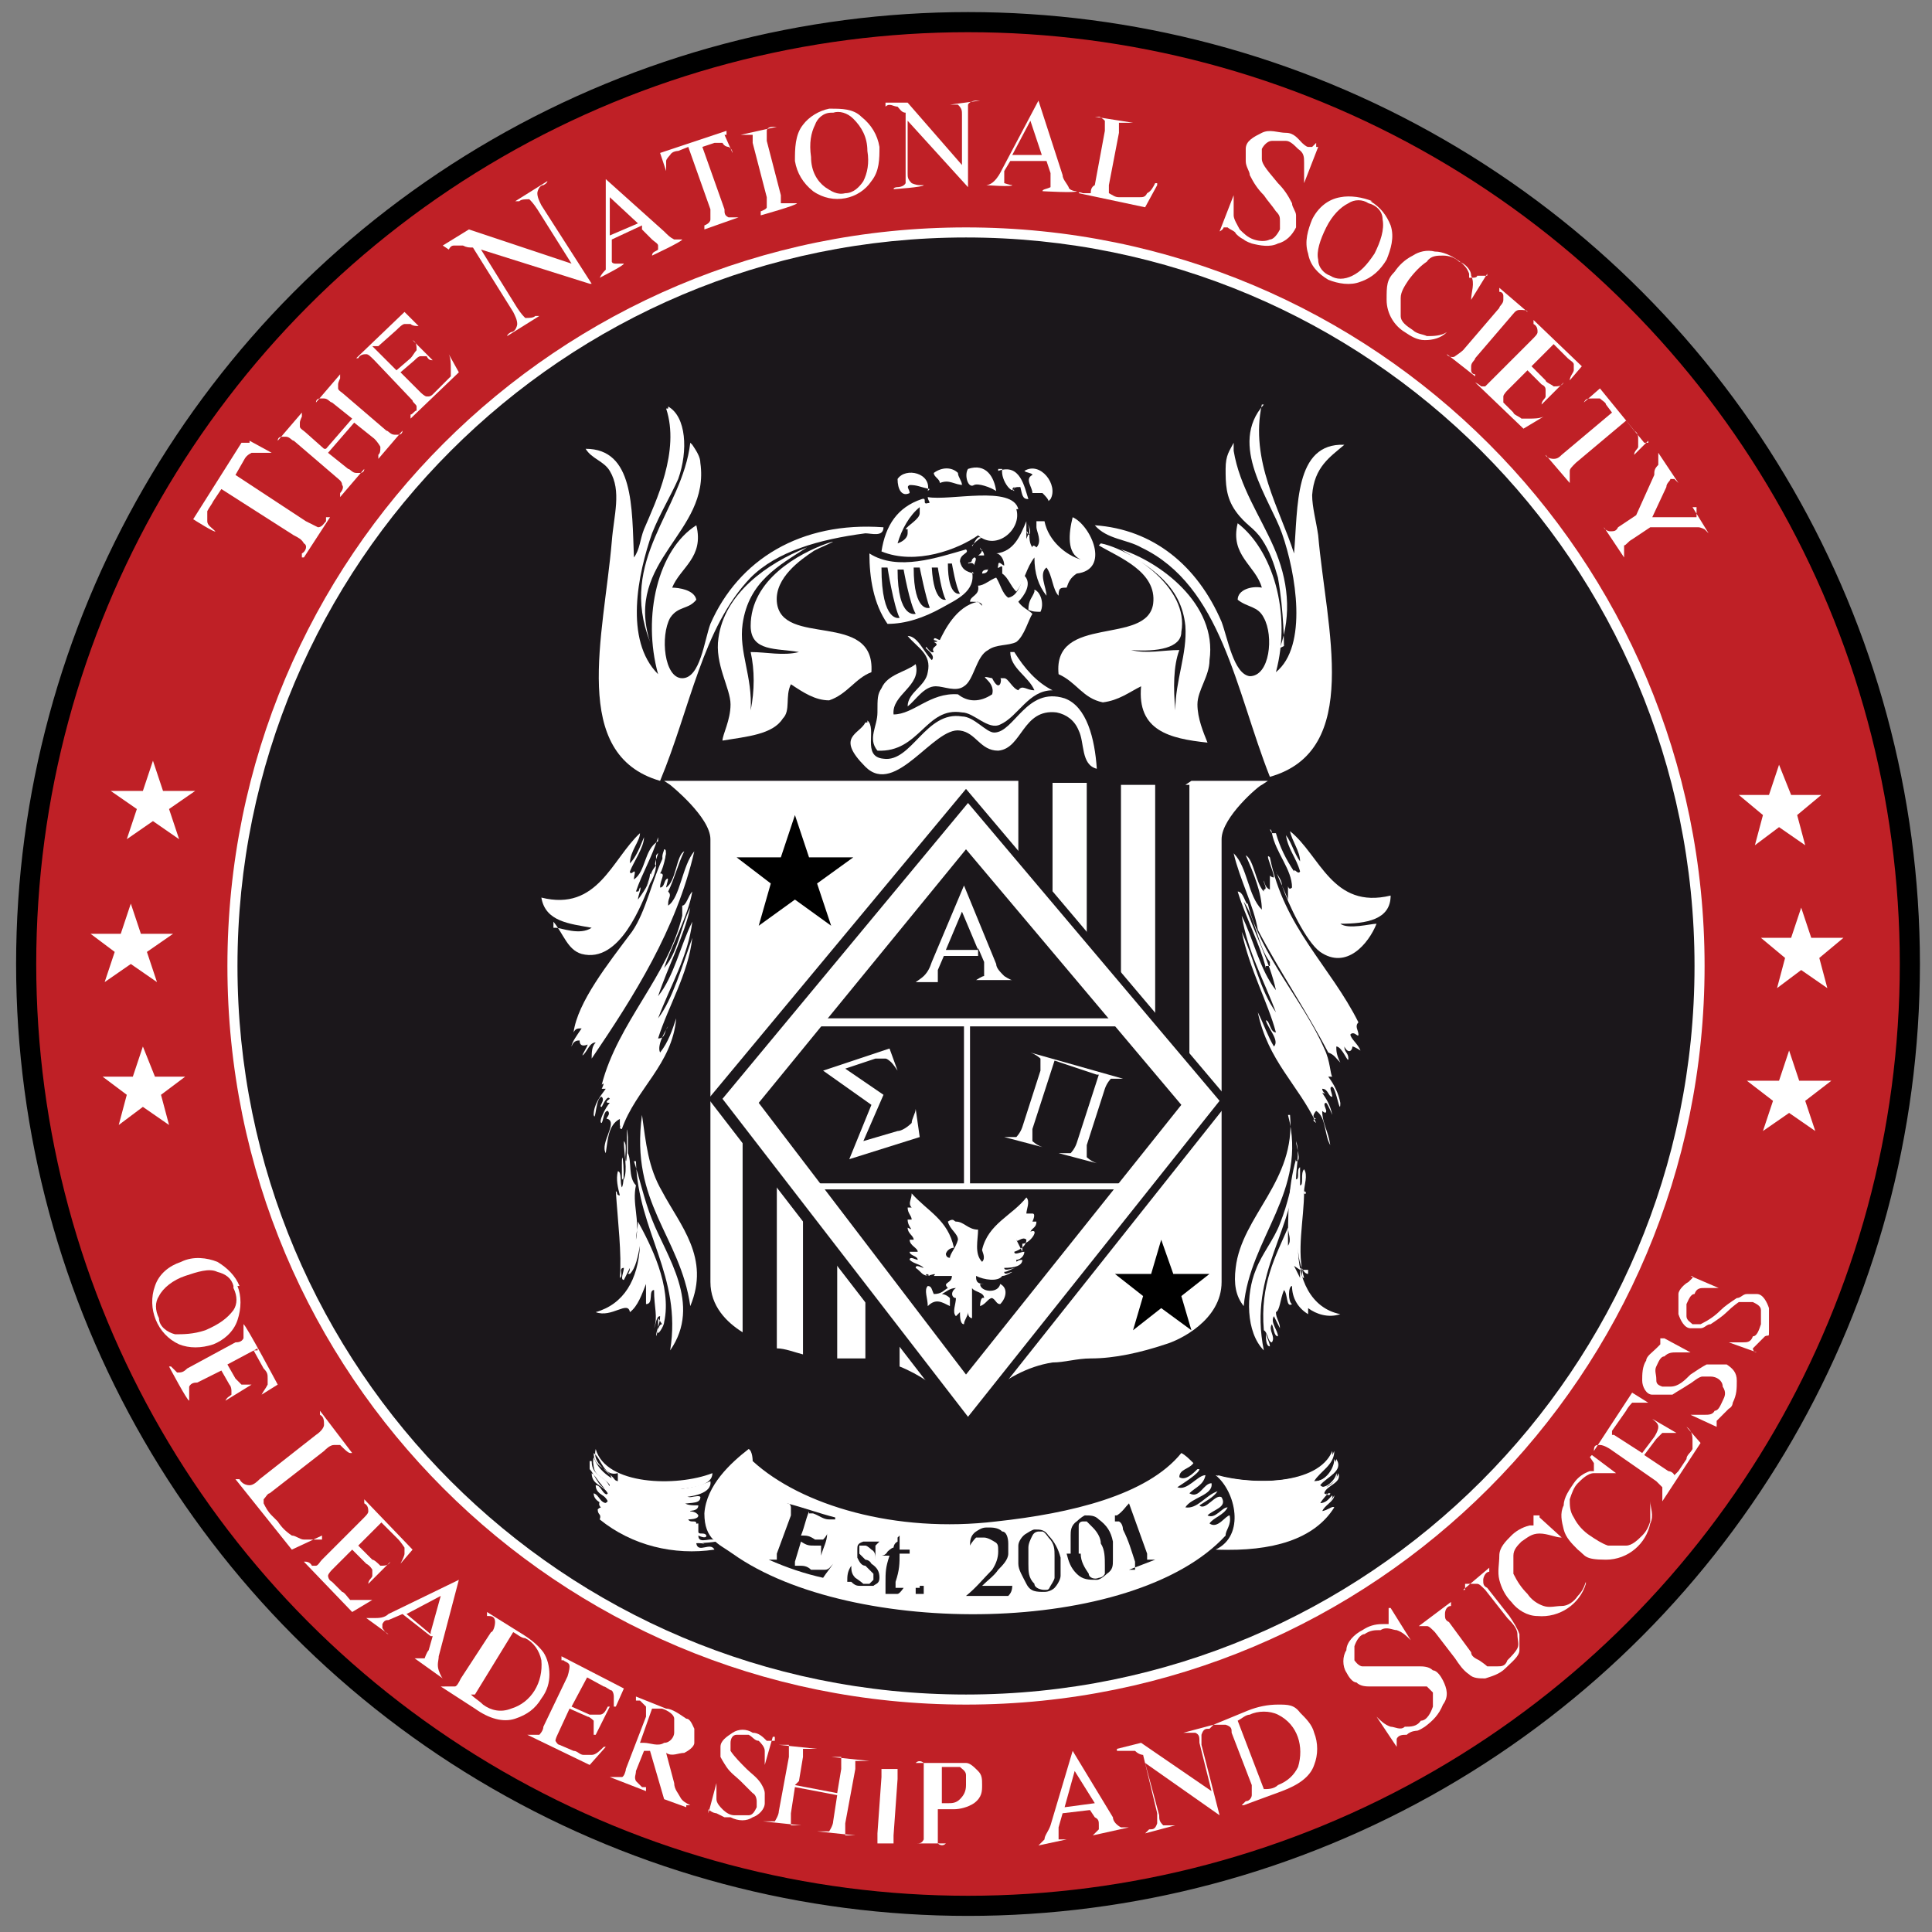 <?xml version="1.0" encoding="UTF-8"?>
<svg id="Layer_1" xmlns="http://www.w3.org/2000/svg" xmlns:xlink="http://www.w3.org/1999/xlink" baseProfile="tiny" version="1.2" viewBox="0 0 96 96">
  <rect x="0" y="0" width="96" height="96" fill="#808080" stroke="none"/>
  <!-- Generator: Adobe Illustrator 29.2.1, SVG Export Plug-In . SVG Version: 2.1.0 Build 116)  -->
  <circle cx="48.1" cy="47.9" r="46.8" fill="#bf2026" stroke="#000" stroke-miterlimit="10"/>
  <g>
    <path d="M48,84.5c-20.1,0-36.5-16.4-36.5-36.5S27.9,11.5,48,11.5s36.5,16.4,36.5,36.5-16.4,36.5-36.5,36.5Z" fill="#1b171b"/>
    <path d="M48,11.8c20,0,36.2,16.2,36.2,36.2s-16.2,36.2-36.2,36.2S11.8,68,11.8,48,28,11.8,48,11.8M48,11.3c-20.3,0-36.7,16.4-36.7,36.7s16.4,36.7,36.7,36.7,36.7-16.4,36.7-36.7S68.3,11.3,48,11.3h0Z" fill="#fff"/>
  </g>
  <path d="M12.4,21.9l1.1.6h-1c-.2.1-.3.2-.4.4l-.4.7,3.5,2.3c.2.1.4.2.6.3.2,0,.3-.2.4-.3v-.2h.2l-1.3,2h-.1v-.2c.2-.1.3-.4.1-.5-.1-.2-.3-.3-.5-.4l-3.6-2.3-.4.6c-.1.2-.2.3-.3.5v.5c0,.2.2.3.4.5h0c0,.1-1.1-.6-1.1-.6l2.4-3.8h.4,0Z" fill="#fff"/>
  <path d="M16.2,22.3l1.3-1.5-1-.8c-.1,0-.2-.2-.4-.2h-.2s-.2,0-.2.2h0c0,.1,0,0,0,0l1.2-1.4h0v.2s-.1.2-.1.3v.2c0,.1.2.2.3.3l2.1,1.8c.1,0,.2.2.4.2h.2s.2,0,.2-.2h0c0-.1,0,0,0,0l-1.2,1.4h0v-.2c.1-.1.1-.2.1-.4,0,0-.1-.2-.3-.4l-1-.8-1.3,1.5,1,.8c.1,0,.2.2.4.2h.2s.2,0,.2-.2h0c0-.1,0,0,0,0l-1.2,1.4h0v-.2c.1-.1.2-.3.1-.4,0-.2-.2-.3-.3-.4l-2.1-1.8c-.1,0-.2-.2-.4-.2h-.2s-.2,0-.2.2h0c0,.1,0,0,0,0l1.2-1.4h0v.2s-.1.2-.1.3v.2c0,.1.2.2.3.3l.9.8h0Z" fill="#fff"/>
  <path d="M18.5,17.2l1.2,1.2.7-.6c.1-.1.2-.3.3-.4,0-.2,0-.4-.2-.5h0l1,1h0c-.1,0-.2,0-.3-.2h-.3c-.1,0-.2.1-.3.2l-.7.6,1,1s.2.2.3.2h.1s.1,0,.2-.1l.5-.5.4-.4v-.4c0-.2,0-.5-.1-.7h0l.5.9-2.4,2.3h0v-.2c.1,0,.2-.2.3-.2v-.2c0-.1-.2-.2-.2-.3l-1.9-2c-.2-.2-.3-.3-.4-.3s-.3,0-.4.2h-.1c0,.1,0,0,0,0l2.4-2.3.7.7h0c-.1,0-.3,0-.4-.1h-.3c-.1,0-.3.2-.4.3l-.9.8s-.3,0-.3,0Z" fill="#fff"/>
  <path d="M22,12.2l1.3-.8,5.1,1.7-1.7-2.7c-.2-.3-.3-.4-.4-.5-.2,0-.4,0-.5.1h-.2c0,.1,0,0,0,0l1.6-1h0c0,.1-.2.2-.2.2-.2,0-.3.3-.3.4,0,.2.1.4.2.6l2.5,3.9h-.1l-5.4-1.7,1.8,2.9c.2.3.3.4.4.5.2,0,.4,0,.5-.1h.2c0-.1,0,0,0,0l-1.6,1h0c0-.1.2-.2.2-.2.2,0,.3-.3.3-.4,0-.2-.1-.4-.2-.6l-2-3.2c-.2,0-.3,0-.5-.1h-.4c-.1,0-.2,0-.3.2h0l-.3-.2Z" fill="#fff"/>
  <path d="M31.9,11.2l-1.5.7v1.1s0,.1.2.1h.4c0,.1-1.2.7-1.2.7h0c.1-.2.2-.3.3-.4v-4.5c-.1,0,0,0,0,0l2.9,2.6c.2.2.3.3.5.4h.4c0,.1-1.5.8-1.5.8h0c0-.2.2-.2.3-.3v-.2c0-.1-.2-.2-.3-.3l-.5-.5s0-.2,0-.2ZM31.7,11.1l-1.4-1.3v1.9s1.4-.6,1.4-.6Z" fill="#fff"/>
  <path d="M36,6.7l.4.9h0s0-.2-.2-.3c0,0-.2,0-.3-.2h-.4l-.6.2,1.1,3.1c0,.2,0,.3.2.4h.5l-1.7.6h0v-.2s.3-.1.3-.3v-.5l-1.1-3.1-.5.2s-.3,0-.4.2c0,0-.2.2-.2.3v.5h0l-.3-.9,3.3-1.1v.2h0Z" fill="#fff"/>
  <path d="M39.6,10.1h0c0,.1-1.8.6-1.8.6h0v-.2s.3-.1.3-.2v-.5l-.7-2.7v-.4h-.6l1.8-.4h-.2s-.3,0-.3.2v.5l.7,2.7v.4h.8Z" fill="#fff"/>
  <path d="M41.3,5.4c.5,0,1.1,0,1.5.4.5.4.8.9.9,1.5,0,.6,0,1.2-.4,1.7-.6.9-1.9,1.2-2.9.5h0c-.5-.4-.8-.9-.9-1.5,0-.6,0-1.3.4-1.8.3-.4.8-.7,1.3-.8h.1ZM41.3,5.6c-.4,0-.7.3-.8.6-.2.4-.3.9-.2,1.6,0,.7.3,1.2.7,1.5.3.2.6.4,1,.3.4,0,.7-.3.9-.6.2-.4.3-.9.2-1.5,0-.7-.3-1.2-.7-1.6-.3-.3-.7-.4-1-.3h-.1Z" fill="#fff"/>
  <path d="M43.9,5.1h1.2l2.7,3.1v-2.5c0-.2,0-.3-.2-.5h-.4l1.5-.2h-.2s-.3,0-.4.2v4.1h0l-3-3.3v2.6c0,.2,0,.3.2.5,0,0,.2.1.4.1h.2c0,.1-1.5.2-1.5.2h0c0-.1.2-.1.2-.1,0,0,.3,0,.4-.2v-3.5c-.2,0-.3-.2-.4-.3-.2,0-.4-.2-.6,0h0v-.2h-.1Z" fill="#fff"/>
  <path d="M51.9,8h-1.7l-.3.5v.6s.3.1.4.1h0c0,.1-1.3,0-1.3,0h0s.2,0,.4-.2.3-.4.4-.6l1.8-3.4h0l1.2,3.7c0,.2.2.4.3.6,0,.1.2.2.4.2h0c0,.1-1.7,0-1.7,0h0c0-.1.2-.1.4-.2v-.7l-.2-.6h-.2,0ZM51.8,7.8l-.6-1.8-.9,1.7h1.5Z" fill="#fff"/>
  <path d="M57.5,9.2h0l-.6,1.1-3.3-.7h0c0-.1.2,0,.2,0h.4c0-.1,0-.3.2-.4l.5-2.7v-.5s-.2-.2-.3-.2h-.2l1.9.3h-.7v.5l-.5,2.6v.4h0c.2.1.3.2.5.2h1c.2,0,.3,0,.4-.2.2-.1.3-.3.4-.5h.2-.1Z" fill="#fff"/>
  <path d="M65.5,7.3l-.7,1.8h0v-1c0-.3,0-.5-.3-.7-.2-.2-.4-.4-.6-.4h-.7c-.2,0-.4.2-.5.4v.5c0,.3.4.7.8,1.2.3.3.5.6.7,1,0,.2.2.4.2.6v.6c-.2.4-.5.7-.9.8-.4.2-.9.1-1.3,0,0,0-.3-.1-.4-.2-.2-.1-.3-.2-.4-.3,0-.1-.3-.2-.4-.3h-.2s0,.1-.2.2h0l.7-1.8h0v1c0,.2.2.5.3.7.2.2.4.4.7.5s.6.1.8,0c.2,0,.4-.3.5-.5v-.4c0-.2,0-.3-.2-.5-.2-.3-.4-.5-.6-.8-.3-.3-.5-.6-.7-1,0-.2-.2-.4-.2-.7v-.6c0-.4.4-.6.8-.8.4-.2.8,0,1.2,0s.6.3.8.5c0,0,.2.2.3.2h.2l.2-.2h0v.2h.1Z" fill="#fff"/>
  <path d="M68.1,10c.5.3.8.7,1,1.2.2.6,0,1.2-.2,1.7-.3.5-.7.9-1.3,1.1-.5.2-1.1.1-1.6-.1-.5-.3-.9-.7-1-1.3-.2-.6,0-1.2.2-1.7.3-.6.8-1,1.4-1.1.5-.1,1.1,0,1.6.2h0ZM68,10.1c-.3-.2-.7-.2-1,0-.4.2-.8.6-1.1,1.2s-.5,1.2-.4,1.6c0,.4.3.7.6.8.3.2.7.2,1.1,0s.7-.5,1.1-1.1c.3-.6.5-1.2.4-1.7,0-.4-.3-.7-.7-.8Z" fill="#fff"/>
  <path d="M73.9,13.6l-.8,1.3h0c0-.4.2-.8,0-1.2,0-.3-.3-.6-.6-.7-.2-.2-.5-.3-.8-.3s-.6,0-.8.3c-.3.2-.6.5-.9.9-.2.3-.4.6-.4.9v.9c0,.3.3.5.6.7.2.2.5.2.7.3.3,0,.7,0,1-.2h0c-.3.3-.7.4-1.1.4s-.7-.2-1-.4c-.5-.3-.9-.9-.9-1.6s0-1,.4-1.4c.2-.3.5-.6.9-.8.3-.2.7-.3,1.1-.2.4,0,.8.2,1.1.4.3.2.5.4.6.7v.2h.2s.2,0,.2-.1h.5Z" fill="#fff"/>
  <path d="M73.3,18.7h0l-1.4-1.1h0c0,.1.3.2.4.1,0,0,.3-.2.4-.3l1.8-2.1c0-.1.2-.2.2-.4v-.2s0-.2-.2-.2h0v-.2l1.4,1.2h0c0-.1-.2-.1-.4-.1s-.3.2-.4.3l-1.8,2.1c0,.1-.2.2-.2.4v.2s0,.2.2.2h0Z" fill="#fff"/>
  <path d="M77.3,17l-1.2,1.2.7.7c0,.1.3.2.4.3.2,0,.4,0,.5-.2h0l-1.1,1.1h0c0-.2.2-.3.2-.4v-.3c0-.1,0-.2-.2-.3l-.7-.7-1,1s-.2.2-.2.3h0v.3l.5.5c0,.1.3.2.4.3h.4c.2,0,.5,0,.7-.1h0l-1,.6-2.4-2.3h0s.2.1.3.2h.2s.2-.2.3-.3l2-2c.2-.2.3-.3.3-.4s0-.3-.2-.4h0v-.2l2.4,2.3-.6.7h0c0-.2.2-.4.2-.5v-.3c0-.1-.2-.2-.3-.3l-.8-.8s.2,0,.2,0Z" fill="#fff"/>
  <path d="M81.9,21.9l-.7.7h0c0-.2.2-.3.2-.4v-.4c0-.1,0-.3-.2-.4l-.4-.5-2.5,2.1c-.2.2-.3.3-.3.4v.4h0v.2l-1.2-1.4h0c0,.1.2.2.4.2s.3-.1.4-.2l2.5-2.1-.3-.4c0-.1-.2-.2-.3-.3h-.4c-.2,0-.3,0-.4.2h0l.8-.7,2.2,2.7h.2Z" fill="#fff"/>
  <path d="M84.1,25.2l.8,1.3h0l-.2-.2s-.2-.1-.3-.1h-2.4l-.9.6c-.2.1-.3.3-.4.3v.4h0v.2l-1-1.5h0c0,.1.2.2.3.2.2,0,.3,0,.4-.2l.9-.6.9-2c0-.2,0-.3.2-.5v-.6h0l1,1.5h0l-.2-.2h-.2c0,.1-.2.2-.2.4l-.7,1.5h2.2v-.5h-.2Z" fill="#fff"/>
  <path d="M11.8,63.9c.2.5.2,1.1,0,1.7s-.7,1-1.2,1.2c-.6.2-1.2.2-1.7,0-1.1-.5-1.6-1.8-1.2-2.9.2-.6.7-1,1.3-1.2.6-.3,1.3-.2,1.8,0,.5.3.9.7,1.1,1.2,0,0-.1,0-.1,0ZM11.6,63.9c-.1-.4-.4-.6-.8-.7-.4-.2-1,0-1.6.2s-1.1.6-1.3,1c-.2.3-.2.7,0,1.1,0,.4.4.7.8.8.4,0,.9,0,1.5-.2.7-.3,1.1-.6,1.4-1,.2-.3.2-.7,0-1.1h0Z" fill="#fff"/>
  <path d="M12.8,67l-1.5.8.4.7s.2.2.3.3h.5l-1.3.8h0c.1-.2.2-.2.3-.3v-.2s0-.2-.1-.3l-.4-.7-1.2.6c-.1,0-.3,0-.4.2v.5h0v.2c-.1,0-1-1.7-1-1.7h.1s.2.2.3.3c.2,0,.3,0,.5-.2l2.4-1.3c.1,0,.3,0,.4-.2v-.5h0v-.2c.1,0,1.7,3,1.7,3l-.8.5h0c.1-.2.2-.3.3-.5v-.3c0-.2,0-.3-.2-.5l-.5-.9h.2Z" fill="#fff"/>
  <path d="M16,76.3h0l-1.5.7-2.8-3.5h.2c.1.2.3.3.5.3s.4-.2.5-.3l2.8-2.2c.3-.2.4-.4.4-.5,0-.2,0-.4-.2-.5v-.2c-.1,0,0,0,0,0l1.6,2.1h-.1c-.1,0-.3-.2-.5-.4h-.3c-.2,0-.4.2-.5.3l-2.7,2.1c-.1,0-.2.2-.3.3v.2c.1.2.2.4.4.6l.3.3c.2.3.4.5.7.7.2,0,.4.2.6.2h.9v-.2Z" fill="#fff"/>
  <path d="M19,75.6l-1.2,1.2.7.7c.1,0,.3.2.4.3.2,0,.4,0,.5-.2h0l-1.1,1.1h0c0-.2.2-.3.2-.4v-.3s-.1-.2-.3-.3l-.7-.7-1,1s-.2.2-.2.3h0s0,.2.2.3l.5.5c.1,0,.3.3.4.4h1.1l-1,.6-2.4-2.5h.1s.2,0,.3.2h.2c.1,0,.2-.2.3-.3l2-2c.2-.2.3-.3.3-.4s0-.3-.2-.4h0v-.2l2.4,2.5-.6.7h0c.1-.2.2-.4.2-.5v-.3s-.2-.3-.3-.4l-.9-.9h.2-.1Z" fill="#fff"/>
  <path d="M21.4,81.3l-1.4-1.1-.7.3c-.1,0-.2,0-.3.2v.2s.2.3.3.3h0l-1.1-.8h.4c.2,0,.5,0,.7-.2l3.5-1.7h0l-1,3.8c0,.2-.1.4,0,.7,0,0,.1.3.2.4h0l-1.4-1h.5s.1-.3.2-.4l.2-.7s-.1,0-.1,0ZM21.4,81.1l.5-1.8-1.7.9,1.2,1h0Z" fill="#fff"/>
  <path d="M22.1,83.8h.5c.1,0,.2-.2.3-.4l1.5-2.3c.1,0,.2-.3.2-.5s-.1-.3-.3-.3h-.1v-.2l1.6,1c.5.3.9.6,1.2,1,.2.3.3.7.3,1.1s-.1.8-.4,1.2c-.3.5-.7.8-1.3,1-.6.2-1.3,0-2-.5l-1.7-1.1s.2,0,.2,0ZM23.4,84.2c.2.2.4.3.6.5.4.3.9.4,1.4.2,1-.3,1.6-1.3,1.5-2.4-.1-.5-.4-.9-.8-1.1-.2,0-.4-.2-.6-.3l-1.9,3.1s-.2,0-.2,0Z" fill="#fff"/>
  <path d="M29.2,83.3l-.8,1.5.9.4h.5c.2,0,.3-.2.4-.4h.1l-.7,1.4h-.1v-.7s-.2-.2-.3-.2l-.9-.4-.6,1.3s-.1.2-.1.3h0s.1.2.2.2l.7.3c.2,0,.3.2.5.2h.4c.2,0,.4-.2.6-.4h.1l-.8.9-3.1-1.5h.6s.2-.2.2-.4l1.2-2.5s.1-.3.1-.5-.2-.2-.3-.3h-.1v-.2l3.1,1.6-.4.9h-.1v-.5s0-.2-.1-.3c-.1,0-.3-.2-.4-.2l-1.1-.6h.3,0Z" fill="#fff"/>
  <path d="M34.1,89.8l-1.1-.4-.7-2.4h-.3l-.4,1c0,.2-.1.3,0,.5,0,0,.2.2.3.3h.2v.2l-1.8-.7h.6c.1,0,.2-.3.2-.4l1-2.6v-.5s-.2-.2-.3-.3h-.2v-.2l1.5.6c.3,0,.7.3,1,.5.2,0,.3.3.4.5v.7c0,.2-.3.4-.5.5-.3,0-.6.2-.9,0l.4,1.5c0,.3.2.5.3.7s.3.3.5.4h-.2ZM31.9,86.6h.1c.3,0,.7.2,1,0,.3,0,.5-.3.5-.5v-.7c0-.2-.3-.4-.6-.5h-.5l-.6,1.7h0Z" fill="#fff"/>
  <path d="M38.4,86.3l-.4,1.4h0v-.7c0-.2-.2-.4-.3-.5-.2,0-.3-.2-.5-.3h-.6c-.2,0-.3.2-.3.4v.4c.2.3.5.6.8.9.2.2.5.4.7.7,0,0,.2.3.2.5v.5c0,.3-.3.6-.6.7-.3.2-.7.2-1.1,0h-.3l-.4-.2s-.2,0-.4-.2h0v.2h0l.4-1.5h0v.8c0,.2.2.4.3.5.2.2.4.3.6.3h.7c.2,0,.3-.2.4-.4v-.3s0-.3-.2-.4c-.2-.2-.4-.4-.6-.6-.2-.2-.5-.4-.7-.7,0,0-.2-.3-.3-.5v-.5c0-.3.3-.5.6-.7s.7-.2,1,0c.3,0,.5.2.7.4h.4v-.2h-.1Z" fill="#fff"/>
  <path d="M39.5,88.7l2.1.4.2-1.2v-.6h-.5l1.9.2h-.7v.4l-.5,2.7v.6h.5l-1.9-.2h.6s.2-.3.2-.5l.2-1.3-2.1-.4-.2,1.3v.6h.5l-1.9-.2h.6s.2-.3.2-.5l.5-2.7v-.6h-.5l1.9.2h-.7v.4l-.2,1.2s-.2.2-.2.2Z" fill="#fff"/>
  <path d="M44.9,91.6h-1.9.6v-.5l.2-2.8v-.4h-.5,1.9-.6v.5l-.2,2.8v.4h.5Z" fill="#fff"/>
  <path d="M46.6,89.8v1.8s.2.2.4,0h.2-1.9.2c.2,0,.3,0,.4-.2v-3.8s-.2-.2-.4,0h-.2,2.7c.2,0,.4.2.6.4.2.2.2.4.2.7s0,.6-.4.9c-.3.2-.7.3-1,.3h-.8ZM46.6,89.6h.5c.2,0,.4,0,.6-.2.2-.2.3-.4.3-.7v-.5c0-.2-.2-.3-.3-.4h-.9v1.8s-.2,0-.2,0Z" fill="#fff"/>
  <path d="M54.5,89.9l-1.7.2-.2.7v.6h.4l-1.4.3h0s.2-.2.3-.3c0-.2.2-.4.3-.7l1.1-3.7h0l2,3.3c0,.2.2.4.4.5h.4l-1.8.4h0s.2-.2.3-.3v-.2c0-.2,0-.3-.2-.4l-.4-.6.3.2h.2ZM54.4,89.6l-1-1.6-.5,1.8s1.5-.2,1.5-.2Z" fill="#fff"/>
  <path d="M55.5,86.9l1.2-.3,3.5,2.4-.6-2.4c0-.3,0-.4-.2-.5h-.6l1.5-.4h0l-.2.2c-.2,0-.3,0-.4.3v.5l.9,3.5h0l-3.7-2.6.7,2.6c0,.2,0,.3.2.5h.6l-1.5.4h0l.2-.2c.2,0,.3,0,.4-.3v-.5l-.7-2.9s-.2,0-.4-.2h-.9Z" fill="#fff"/>
  <path d="M61.7,89.7h0l.2-.2c.2,0,.3-.2.3-.3v-.5l-1-2.6c0-.2,0-.3-.3-.4h-.6l1.7-.7c.5-.2,1-.3,1.5-.3s.8,0,1.1.4c.3.3.6.6.7,1,.2.5.2,1.1,0,1.6-.2.6-.8,1-1.6,1.3l-1.9.7h-.1ZM62.8,88.9c.2,0,.5,0,.7-.2.5-.2.8-.5,1-.9.3-1,0-2.1-1-2.6-.4-.2-1-.2-1.4,0-.2,0-.4.2-.6.3,0,0,1.3,3.4,1.3,3.4Z" fill="#fff"/>
  <path d="M69.1,79.9l1,1.6h0c-.2-.2-.4-.4-.7-.5-.2,0-.5-.2-.8,0-.3,0-.5,0-.8.2-.2,0-.4.3-.5.6v.7s.2.3.4.3h2.8c.2,0,.5,0,.7.2.2,0,.4.3.5.5.2.4.3.8,0,1.2-.2.5-.5.8-.9,1.1,0,0-.3.2-.4.2,0,0-.3,0-.5.2-.2,0-.4,0-.5.2h0v.4h0l-1-1.5h0c.2.2.4.4.7.5.2,0,.5.2.7,0,.3,0,.6,0,.8-.3.3,0,.5-.4.6-.7v-.7l-.3-.3h-2.8c-.2,0-.5,0-.7-.2-.2,0-.4-.3-.5-.5-.2-.3-.2-.8,0-1.1,0-.4.4-.8.8-1,.3-.2.6-.3,1-.3h.3v-.3h0v-.5h.1Z" fill="#fff"/>
  <path d="M72.7,79h0l1.3-1.1h0v.2c-.2,0-.3.3-.3.4,0,.2,0,.3.2.4l1.1,1.4c.2.3.4.6.5.9v.8c0,.3-.4.6-.7.9-.3.3-.7.4-1,.5-.3,0-.6,0-.8-.2-.3-.2-.5-.5-.7-.8l-1-1.3c-.2-.2-.3-.3-.4-.3h-.4l1.6-1.2h0v.2c-.2,0-.3.2-.3.4s0,.3.2.4l1.1,1.5c0,.2.2.3.4.4,0,0,.3.2.4.3h.5c.2,0,.4,0,.5-.3.2-.2.4-.4.5-.6s0-.4,0-.7-.3-.6-.5-.8l-1.1-1.4c-.2-.2-.3-.3-.4-.3h-.6v.3h0Z" fill="#fff"/>
  <path d="M76.5,75.4l1.1,1h0c-.3,0-.7-.2-1.1-.2s-.6.2-.9.4c-.2.2-.4.4-.4.7v.9c.2.4.4.7.7,1,.2.3.5.5.8.6s.6,0,.9,0,.6-.2.8-.5c.2-.2.3-.4.4-.7v-1h0v1.1c-.3,1-1.3,1.7-2.4,1.6-.5,0-1-.3-1.3-.7-.3-.3-.5-.7-.6-1.1s0-.8,0-1.2.3-.7.6-1c.2-.2.5-.4.9-.5h.2v-.5h.3Z" fill="#fff"/>
  <path d="M79.1,72.3l1.2.9h-1.1c-.3,0-.6.3-.8.5-.2.2-.3.5-.4.8,0,.3,0,.6.2.9.2.4.5.7.8.9.3.2.6.4.9.5h.9c.3,0,.6-.3.8-.5.2-.2.3-.4.4-.7v-1h0c0,.3.2.7,0,1.1-.2,1-1.1,1.8-2.2,1.8s-1-.2-1.4-.5c-.3-.3-.6-.6-.7-1s-.2-.8,0-1.2c0-.4.3-.8.5-1.1.2-.3.5-.5.8-.6h.2v-.4h0l-.2-.3h0Z" fill="#fff"/>
  <path d="M80.2,71.3l1.4.9.6-.8s.2-.3.2-.5-.2-.3-.3-.4h0l1.2.7h-.7l-.3.3-.6.8,1.2.8s.2,0,.3.2h0l.2-.2.4-.6c0-.2.2-.3.3-.5v-.4c0-.2,0-.5-.3-.7h0l.7.8-1.9,2.9h0v-.7l-.3-.3-2.3-1.6s-.3-.2-.5-.2-.3,0-.3.3h0l1.9-2.9.8.5h-.8s-.2.2-.3.4l-.7,1v.2h.1Z" fill="#fff"/>
  <path d="M82.7,66.5l1.3.7h-.7c-.2,0-.4,0-.6.2-.2,0-.3.3-.4.5s0,.4,0,.6,0,.3.3.4h.4c.4,0,.7-.3,1-.6.3-.2.6-.4.8-.5h1c.3.2.5.4.5.8s0,.7-.2,1.1c0,0,0,.2-.2.3l-.3.3-.3.3h0v.3h0l-1.3-.6h.7c.2,0,.4,0,.5-.2.2,0,.3-.3.4-.5s.2-.4,0-.7c0-.3-.3-.5-.6-.5h-.4c-.2,0-.5.3-.7.4-.3.2-.5.3-.8.5h-1c-.3,0-.5-.4-.5-.7s0-.7.2-1c0-.2.3-.4.5-.6l.2-.2h0v-.3h.2Z" fill="#fff"/>
  <path d="M84,63.4l1.4.6h-.7c-.2,0-.4,0-.5.3-.2,0-.3.3-.4.5v.6c0,.2.2.3.3.4h.4c.4-.2.7-.4,1-.7.2-.2.5-.4.8-.6.2,0,.3-.2.5-.2h.5c.3,0,.5.4.6.7v1.1c0,.4,0,.2-.2.3l-.3.3-.3.3h0s0,.2.2.2h0l-1.4-.5h.7c.2,0,.4,0,.5-.3.2,0,.3-.3.4-.6v-.7c0-.2-.2-.3-.4-.4h-.7s-.3.2-.6.5c-.2.2-.5.4-.8.6-.2,0-.3.2-.5.2h-.5c-.3,0-.5-.4-.6-.7v-1c0-.2.3-.5.5-.6l.2-.2h0v-.3h0v.2h0Z" fill="#fff"/>
  <polygon points="89.5 48.2 88.3 49.1 88.7 47.6 87.5 46.6 89 46.6 89.5 45.1 90 46.6 91.6 46.6 90.4 47.6 90.8 49.1 89.5 48.2" fill="#fff" fill-rule="evenodd"/>
  <polygon points="88.4 41.1 87.2 42 87.6 40.5 86.4 39.5 87.9 39.5 88.4 38 89 39.5 90.5 39.5 89.3 40.5 89.7 42 88.4 41.1" fill="#fff" fill-rule="evenodd"/>
  <polygon points="88.9 55.3 87.6 56.2 88.1 54.7 86.8 53.7 88.4 53.7 88.9 52.2 89.4 53.7 91 53.7 89.7 54.7 90.2 56.2 88.9 55.3" fill="#fff" fill-rule="evenodd"/>
  <polygon points="6.5 47.9 7.8 48.8 7.3 47.3 8.6 46.4 7 46.4 6.5 44.9 6 46.4 4.5 46.4 5.7 47.3 5.2 48.8 6.5 47.9" fill="#fff" fill-rule="evenodd"/>
  <polygon points="7.6 40.8 8.9 41.7 8.4 40.2 9.7 39.3 8.1 39.3 7.6 37.8 7.1 39.3 5.5 39.3 6.8 40.2 6.3 41.7 7.6 40.8" fill="#fff" fill-rule="evenodd"/>
  <polygon points="7.1 55 8.4 55.9 8 54.4 9.2 53.5 7.7 53.5 7.1 52 6.6 53.5 5.1 53.5 6.3 54.4 5.9 55.9 7.1 55" fill="#fff" fill-rule="evenodd"/>
  <path d="M34.4,22.1c.2.3.4.6.4.9.5,3.5-3.8,4.8-2.5,8.9-1.6-4.1,1.6-6.5,2-9.9h0Z" fill="#fff" fill-rule="evenodd"/>
  <path d="M63.8,32.1s0-1.7-.3-3.4c-.2-.7-.4-1.3-.8-1.9-.4-.6-.8-.7-1.3-1.4s-.5-1.4-.5-2.1.2-.9.4-1.3v.4c.3,1.8,1.3,3.2,2,4.8.7,1.6.9,3.3.3,5" fill="#fff" fill-rule="evenodd"/>
  <path d="M49.5,24.4c-.3-.2-.9-.4-1.1-.3-.3.2-.5-.5-.3-.8.9-.3,1.3.4,1.4,1.1Z" fill="#fff" fill-rule="evenodd"/>
  <path d="M47.9,24.1c-.5,0-.7-.3-1.2-.1,0-.2-.3-.3-.3-.5.4-.3.9-.3,1.2,0,0,.2.2.4.2.6h0Z" fill="#fff" fill-rule="evenodd"/>
  <path d="M52.1,24.9c0-.1-.2-.3-.3-.4h-.5c0-.3-.4-.7,0-.9,0-.1-.3-.1-.4-.2.8-.5,1.7.7,1.3,1.4h0Z" fill="#fff" fill-rule="evenodd"/>
  <path d="M46.2,24.3c-.5-.1-.6-.2-1-.2-.2.1,0,.2,0,.4-.4.2-.6-.2-.6-.7.4-.6,1.7-.3,1.5.6h0Z" fill="#fff" fill-rule="evenodd"/>
  <path d="M50.6,25.3c-.3-1.2-3.4-.4-4.5-.6,0,.2.2.3,0,.3-.3.1,0-.3-.3-.2-1.2.4-1.8,1.3-2,2.6h0c1.7.7,3.8-.1,4.8-.8.9.8,2.2-.3,1.9-1.3h0ZM45.1,26.2v.3c0,.2-.2.4-.5.5h0c.2-.7.6-1.4,1.1-1.8v.3c0,.3-.6.6-.7.8h.1Z" fill="#fff" fill-rule="evenodd"/>
  <path d="M48.7,27.2c0,.1.2.2.2.4h-.3s.2-.1.2-.3h-.1Z" fill="#fff" fill-rule="evenodd"/>
  <path d="M48.4,27.7c.2,0,0,.3,0,.4,0,0,0-.2-.3-.1,0-.1.2,0,.2-.2h0Z" fill="#fff" fill-rule="evenodd"/>
  <path d="M31.1,28.2c.1.6-.2,1.4,0,2.1-.3-.5-.1-1.6,0-2.1Z" fill-rule="evenodd"/>
  <path d="M49.1,28.2c0,.1,0,.3-.3.3h0c0-.2.2-.2.4-.2h-.1Z" fill="#fff" fill-rule="evenodd"/>
  <path d="M64.7,28.3c.2.4.3,1.4,0,1.9-.2-.5,0-1.4,0-1.9Z" fill-rule="evenodd"/>
  <path d="M51.4,29.3c.3.1.5.7.3,1.1-.2,0-.4,0-.6-.1,0-.5.2-.6.3-.9h0Z" fill="#fff" fill-rule="evenodd"/>
  <path d="M30.6,29.8c.1.5,0,1.3,0,1.9-.3-.5,0-1.4,0-1.9Z" fill-rule="evenodd"/>
  <path d="M31.4,32.6c.1.8.7,1.4,1.5,1.6-.9.4-1.6-.5-1.5-1.6Z" fill-rule="evenodd"/>
  <path d="M64.4,32.6c.3,1-.5,1.9-1.4,1.7.6-.4,1.4-.6,1.4-1.7Z" fill-rule="evenodd"/>
  <path d="M31.1,33.1c.3,1.4.7,2.6,2.3,2.7-1.4.8-2.4-1.1-2.3-2.7Z" fill-rule="evenodd"/>
  <path d="M64.8,33.1c.2,1.5-.8,3.4-2.2,2.8,1.4-.3,2.1-1.3,2.2-2.8Z" fill-rule="evenodd"/>
  <path d="M30.4,34.3c.5,1.4.9,2.9,2.6,3-1.5.8-2.5-1.5-2.6-3Z" fill-rule="evenodd"/>
  <path d="M65.5,34.3c0,1.5-.9,3.7-2.5,3.1,1.6-.3,2.2-1.5,2.5-3.1Z" fill-rule="evenodd"/>
  <path d="M43.1,35.8h0c.5.4-.3,1.8.8,1.9,1.4.2,2.1-2.4,3.9-2.1.6,0,1.2.8,1.6.8,1,0,1.6-2.3,3.5-1.7,1.1.4,1.5,2,1.6,3.5-.8-.2-.6-1.3-.9-1.9-.2-.5-.6-.8-1.1-.9-1.7-.2-1.7,1.8-2.9,1.9-.9,0-1.1-.9-1.9-1-1.3-.2-3.2,3.3-4.7,1.8s-.3-1.6,0-2.2h.1Z" fill="#fff" fill-rule="evenodd"/>
  <path d="M31.9,55.4c.2,1.4.3,2.6,1,3.8.9,1.7,2.4,3.3,1.4,5.7-.5-3.5-3-5.1-2.4-9.5Z" fill="#fff" fill-rule="evenodd"/>
  <path d="M64,55.4c1,3.8-1.9,6.1-2.2,9.5-.4-.5-.5-1.1-.4-1.9.3-2.6,3-4.3,2.7-7.6h0Z" fill="#fff" fill-rule="evenodd"/>
  <path d="M31.5,57.7c.3.9.5,1.9.9,2.9.7,1.8,2.5,4.2.9,6.5.6-3.7-1.6-5.9-1.7-9.4,0,0-.1,0-.1,0Z" fill="#fff" fill-rule="evenodd"/>
  <path d="M64.4,57.7c0,3.4-2.4,5.5-1.6,9.4-.9-.9-.9-2.8-.4-4,.3-.8.9-1.5,1.2-2.3.4-1,.6-2,.8-3h0Z" fill="#fff" fill-rule="evenodd"/>
  <path d="M57.4,61.1c.3.4.3,1.2.6,1.7h1.7c-.4.4-1.1.6-1.4,1.1,0,.7.4,1,.5,1.7-.5-.2-.9-.7-1.4-.9-.7,0-1,.7-1.5.9,0-.5.3-1.1.4-1.6-.3-.5-.9-.7-1.4-1.1.5-.2,1.2,0,1.7,0,.3-.4.4-1.2.7-1.7h.1Z" fill-rule="evenodd"/>
  <path d="M62.9,66.2c0,.2.2.5.2.7-.2,0-.2-.4-.2-.7Z" fill="#fff" fill-rule="evenodd"/>
  <path d="M33.2,20.2c.9.5,1,2.2.5,3.6-.4.9-.9,1.7-1.3,2.7-.7,2-1.4,5.3.3,7-.8-2.9,0-6.2,1.9-7.4.4,1.6-.8,2.1-1.2,3.1.3,0,1.1.1,1.2.6-.4.5-.9.3-1.3.9-.5.9-.3,3,.6,3s1.1-1.9,1.4-2.7c1.4-3.2,4.5-5.1,8.6-4.8,0,.5-.6.3-.9.3-2.3.3-4.4.9-5.7,2.2-2.4,2.5-3,6.5-4.5,10.1-4.5-1.3-2.8-7.2-2.4-11.9.1-1.3.5-2.5-.1-3.5-.3-.5-.9-.6-1.2-1.1,2.4,0,2.3,2.9,2.4,5.4.3-.4.3-.9.5-1.4.6-1.4,1.8-3.9,1.1-6h.1Z" fill="#fff" fill-rule="evenodd"/>
  <path d="M62.7,20.1c-.6,2.8.9,5.2,1.6,7.4.2-2.3,0-5.5,2.5-5.4-.7.6-1.5,1.1-1.6,2.5,0,.6.2,1.3.3,2,.4,4.6,2.2,10.7-2.4,12-1.7-4.3-2.4-9.5-6.4-11.4-.7-.4-1.7-.4-2.3-1.1,2.9.2,5.1,2,6.3,4.8.3.8.6,2.6,1.4,2.7,1,0,1.2-2,.7-2.9-.3-.6-.8-.5-1.3-.9,0-.5.7-.7,1.2-.6-.3-1.1-1.6-1.6-1.2-3.2,1.7,1.3,2.7,4.4,1.9,7.4,1.6-1.3,1-4.9.3-6.9-.6-1.7-2.7-4.4-.9-6.4h-.1Z" fill="#fff" fill-rule="evenodd"/>
  <path d="M49.6,23.4c1.1-.4,1.3.8,1.5,1.4-.3,0-.3-.2-.4-.6-.2,0-.4,0-.3.2,0,0-.2-.1,0-.2,0,.5-.7-.3-.6-.9h-.2Z" fill="#fff" fill-rule="evenodd"/>
  <path d="M51.9,25.9c.2,1,1.1,1.7,1.8,1.9-.7-.3-.6-1.3-.4-2.1.9.4,1.9,2.6.2,2.8-.3.2-.4.4-.5.7-.3,0-.4,0-.4.4-.3-.3-.3-1-.6-1.4-.4.3,0,1,0,1.4-.4-.5-.6-1.1-.6-1.9-.4.5-.5,1.2-.9,1.7-.3-.3-.4-.7-.7-.9v-.3c0-.2-.3.2-.2-.1,0-.3.2,0,.3,0,0-.3-.2-.6-.4-.6.9-.1,1.2-.9,1.5-1.6v.9c0-.1.2-.3,0-.4.2.5.3-.2,0-.4.3.2,0,.8.3,1.2,0,0,0-.2.2,0,.3-.3,0-.8,0-1v-.3s.4,0,.4,0Z" fill="#fff" fill-rule="evenodd"/>
  <path d="M48.8,26.7h0c-.2.1-.4.3-.5.4,0,.2.2-.5.4-.4h0Z" fill="#fff" fill-rule="evenodd"/>
  <path d="M43.3,33.4c-.8.3-1.2,1.1-2.1,1.4-.7,0-1.3-.4-1.9-.8-.3.6,0,1.3-.4,1.7-.5.8-1.8.9-3,1.1,0-.3.4-1,.4-1.8s-.8-2-.6-3.3c.3-2.2,2.4-3.7,4.4-4.5-1.4.9-2.9,1.7-3.2,3.8-.2,1.4.5,2.6.4,4.3.2-1,.2-2,0-2.9.8,0,1.6.2,2.4,0-1.1-.2-2.4,0-2.4-1.3,0-2.3,2.4-3.6,3.8-4.1.9-.3-.6.3-.7.4-.6.4-1.9,1.3-1.8,2.5.2,2.3,4.9.4,4.7,3.5h0Z" fill="#fff" fill-rule="evenodd"/>
  <path d="M54.7,27c1.5.3,4.4,2.2,4,4.4,0,.8-1.2,1-2.5.9.8.2,1.6,0,2.4,0-.3.8-.3,1.9-.2,3,0-1.5.6-2.8.5-4.2-.2-2-1.7-2.9-3.2-3.8,1.9.6,4.8,2.7,4.4,5.5,0,.8-.6,1.5-.6,2.2s.3,1.4.5,1.9c-1.9-.2-3.5-.6-3.3-2.8-.6.3-1.1.7-1.9.8-1-.2-1.3-1-2.2-1.4-.3-3,4.4-1.4,4.7-3.5.2-1.6-1.7-2.3-2.7-2.9h0Z" fill="#fff" fill-rule="evenodd"/>
  <path d="M48.8,30.1c0-.2-.3-.2-.6-.2,0-.3.5-.3.4-.8.3,0,.6-.3.9-.4.2.3.3.8.6,1,.5-.1.6-.7.8-1.1.4.4,0,1-.3,1.3.2.3.5.4.7.6-.2.3-.4,1.1-.8,1.4-.4.2-1,.1-1.4.4-.6.3-.7,1.5-1.2,1.8-.4.3-1,0-1.4,0-.6,0-1,.7-1.4,1,0-.7.9-1,1-1.7.2-.9-.5-1.2-1-1.8.5,0,.8.8,1.2,1.2.2-.2-.2-.5-.3-.6,0-.2.2.3.4.2-.2-.3.4-.3,0-.5,0,0,.4,0,0-.1,0-.2.2,0,.3,0,.2-.4.8-1.7,1.9-1.9h0s.2.2.2.2Z" fill="#fff" fill-rule="evenodd"/>
  <path d="M49.9,33.7c.2,0,.4.5.7.6.2-.3.4,0,.8,0-.3-.7-1.2-1.1-1.2-1.9h.2c.5.8,1.1,1.5,1.9,1.9-1.2,0-1.7,1.3-2.6,1.7-.6.3-1.3-.6-1.9-.6-1.8-.3-2.1,2-4.2,1.9-.5-.6,0-1.2,0-1.9s0-.9.2-1.2c.3-.7,1.2-.8,1.7-1.2.3,1.1-1.2,1.5-1.1,2.5,1,0,1.8-1.1,3.2-1,.5.4,1.1.4,1.7,0,.2-.7-.9-1,0-.8.4.8.5,0,.4,0,0,0,.2,0,.2,0Z" fill="#fff" fill-rule="evenodd"/>
  <path d="M27.6,46.1c.3,0,1.2.4,1.8,0-1.1-.2-2.3-.3-2.5-1.5,2.8.7,3.5-1.9,4.9-3.2,0,.4-.5.9-.5,1.5.3-.3.5-.8.7-1.3,0,.5-.5,1.2-.7,1.7,0,.2.2,0,.2,0,.1,0,0,.2,0,.4.6-.4.5-1.5,1.2-1.9v-.2c0-.3,0,0,0,0-.3,1-.8,1.8-1.1,2.7.2,0,.1,0,.2-.2.1,0-.1.4-.1.6.9-1.2.4-1.1.9-1.7,0,0,0,.4-.3.9-.4,1-1.5,4-3.4,3.5-.7-.2-.9-1-1.4-1.6v.3h0Z" fill="#fff" fill-rule="evenodd"/>
  <path d="M64.3,43.7v-.4c0-.2.2.2.3,0-.2-.7-.6-1.1-.7-1.8.3.4.4.9.7,1.3,0-.5-.4-1-.5-1.5,1.5,1.2,2.1,3.9,5,3.2,0,1.2-1.2,1.4-2.5,1.4.4.3,1.5,0,1.8,0-.4,1-1.5,2.3-2.8,1.4-.7-.5-1.6-2.4-1.9-3.3,0-.3-.3-.6-.3-.7,0-.5,0,0,0,0,.2.5.4.9.6,1.4v-.6c0-.2,0,.2.2,0,0-.9-.8-1.7-1-2.7-.2-.3,0-.2,0,0h.2c.2.7.5,1.3.9,1.9,0,0,0,.4,0,.4Z" fill="#fff" fill-rule="evenodd"/>
  <path d="M33,42.2c.2,0,0,.5,0,.6-.2-.2,0-.5,0-.6Z" fill="#fff" fill-rule="evenodd"/>
  <path d="M33.2,45c.6-.4.7-2,1.3-2.7-.9,3.9-3,7.2-5.1,10.3,0-.3,0-.6.2-.8-.3,0-.4.4-.6.6s.2-.4.2-.5c0,0-.4.2-.4-.2-.1,0-.3,0-.4.3,0-.2.3-.6.5-.9-.2,0-.3,0-.4.2.2-1.5,1.7-3.4,2.9-5,.7-1,1-2.6,1.6-3.8.2-.5,0,.6-.2.9.3,0,0,.3,0,.7.2,0,.2-.3.3-.4.2-.2,0,.3,0,.4.5-.3.5-1.6.9-1.8-.3.6-.5,1.4-.8,2,.2.2,0,.3,0,.6h0Z" fill="#fff" fill-rule="evenodd"/>
  <path d="M62.8,44.2c.2,0,0-.3,0-.4,0-.2,0,.3.3.4v-.6c0-.2,0,0,.2,0,0-.3-.5-1.3-.2-1,.7,3.5,3,5.4,4.4,8.2-.2.2,0,.4,0,.6s-.2-.2-.4,0c0,.2.4.5.5.8,0,0-.3-.2-.4-.2,0,.2-.2.4-.4,0,0,.3.2.3.2.6s-.3-.6-.6-.6c0,.2,0,.4.2.8-.2-.2-.3-.4-.6-.5-1.1-2.1-2.4-4-3.5-6.1-.2-1.2-.9-2.5-1.2-3.8.7.7.7,2.1,1.4,2.8,0-.8-.4-1.8-.8-2.7.4.2.5,1.4.9,1.8h0Z" fill="#fff" fill-rule="evenodd"/>
  <path d="M32.6,43c-.2,0,.3-.9,0-.5v.5Z" fill="#fff" fill-rule="evenodd"/>
  <path d="M32.3,43.4c.2.2-.2.5-.2.8,0-.2.2-.5.2-.8Z" fill="#fff" fill-rule="evenodd"/>
  <path d="M33.9,45c.2,0,.3-.5.5-.7-.2,1.2-1,2.6-1.4,3.8.7-.8.8-2,1.3-3-.3,1.4-1.1,2.9-1.6,4.4.8-1,1.1-2.5,1.7-3.7-.2,1.7-1.1,3.2-1.7,4.8.7-.9,1.2-2.6,1.7-4-.2,1.8-1.2,3.4-1.7,5,.4,0,.3-.4.5-.6,0,0-.6.9-.4,1.3.4-.5.6-1.1.8-1.7-.2,2.3-2,3.5-2.7,5.5-.2,0,0-.4-.1,0v-.5c-.6.3-.6,1.1-.7,1.7-.3-.5.6-1.5.1-1.7-.2,0,.2-.2,0-.4-.2,0-.2.4-.3.6-.2,0,.2-.8.4-1-.1,0-.3,0,0-.2-.1-.2-.3.2-.4.4-.2,0,.2-.3,0-.5-.3,0-.3,1.3-.4.9,0-.5.3-.9.6-1.3h-.2s.2-.4,0-.2c.8-3.1,3.3-5.4,4-8.4v-.4h0Z" fill="#fff" fill-rule="evenodd"/>
  <path d="M62.9,48.1c-.3-1.2-1-2.5-1.4-3.8.3,0,.4.7.5.6.6,2.5,2.8,4.9,3.8,7.2.3.6.3,1.3.4,1.4h-.2c.3.4.5.8.6,1.3,0,.7-.2-.7-.4-.8-.2,0,0,.3,0,.5-.2,0-.2-.4-.5-.4,0,.2.3.3,0,.2.2.3.4.6.5,1.1,0,0-.2-.5-.3-.6-.2,0,0,.3,0,.4,0,.2-.2,0-.2,0,0,.6.3,1,.4,1.7-.3-.5-.2-1.4-.7-1.7,0,0-.3.3,0,.4,0,0-.3,0,0,.2-.9-1.9-2.4-3.1-2.9-5.5.3.6.5,1.2.8,1.7.3-.3-.3-.9-.4-1.3.2,0,.2.6.5.6-.4-1.5-1.3-3.1-1.7-5,.6,1.3.9,2.9,1.7,4-.6-1.6-1.4-3-1.7-4.8.6,1.2.9,2.7,1.7,3.7-.3-1.4-1.1-2.9-1.6-4.4.6.9.7,2.2,1.3,3v.2h-.2Z" fill="#fff" fill-rule="evenodd"/>
  <path d="M32.9,65.8c-.2,0-.2.4-.3.6,0-.3.2-.6.2-1-.2,0-.2.4-.3.6.2-.6,0-1,0-1.9-.3,0,0,.7-.4.7v-1c-.2.5-.4,1.1-.8,1.4-.1-.6-.9.3-1.7,0,1.4-.4,2.1-1.6,2.2-3.3-.1.5-.2,1.1-.5,1.4-.2,0,0,0,0-.3l-.3.6c-.2,0,0-.4,0-.6-.3,0,0,.4-.2.5.1-1.2-.1-2.8-.2-4.3.1,0,0,.2.2.2-.1-.4-.2-.8-.1-1.2.2,0,.1.6.2.8.2-.3,0-2.3,0-1.1s0,.5.1.7c.2-.5,0-1.2,0-1.9.2.2,0,.8.1,1,.1,0,0-2.5.1-1.2v.8c.2.4,0,1.2.4,1.6-.2.9.2,1.7,0,2.7,0-.3.1-.6.1-.9.6,1.1,1.7,3.2,1.3,5,0,.2-.4.8-.3.4v-.6s.2.3.2.3Z" fill="#fff" fill-rule="evenodd"/>
  <path d="M65,63.1v.2c-.3,0-.5-.7-.5-1.3,0,1.5.6,3,2.1,3.3-.6.2-1.2,0-1.6-.3v.3c-.5-.3-.8-.8-.8-1.4-.2,0-.2.8,0,.9-.3.2-.2-.5-.4-.7-.2.5-.2,1-.4,1.1,0,.3.2.5.2.8l-.3-.6c-.2.3.2.7.2,1-.2,0-.2-.4-.3-.6-.2.3.2.6,0,.9-.2,0-.2-.5-.4-.6-.2-2.3.6-3.7,1.2-5.1,0,.3.2.6,0,.9,0-1.5,0-2.9.4-4.3v-1.3h0v1.4c.3,0,0-.7,0-1,.2.6,0,1.3,0,1.9.2,0,0-.5.2-.6v-.6,1.5c.2,0,0-.6.2-.8.2.3,0,.8,0,1.1s.2,0,0,0c0,1.4-.4,3,0,4.3-.2,0,0-.4-.2-.5v.5s-.2-.4-.3-.6l.3.2h.4Z" fill="#fff" fill-rule="evenodd"/>
  <path d="M30.6,73.6c-.3-.5-1.2-.8-1-1.6.5,1.8,4,1.9,5.8,1.2,0,.6-.9.7-1.6.8,0,.3,1,0,1.1,0,0,.3-.6,0-.8.2,0,.3.4.2.7.2,0,.4-.7.2-1,.4,0,.2.7.2.8,0,.3.2-.4,0-.3.3,0,0,.3,0,.4.2,0,.2-.4.2-.7.2,0,.4.5.2.7.2v.4c0,.2.3,0,.4.2,0,.2-.4,0-.4,0,0,.5.7,0,.9.3-2,.3-4.1-.2-5.7-1.5,0-.3-.2-.2-.1-.5.2,0,.2.2.4,0,0-.3-.6-.3-.6-.8.3,0,.3.5.7.5,0,0-.3-.4-.4-.5,0-.2.3.2.4,0-.2-.4-.8-.4-.8-1,.3.2.4.6.8.7h.1c-.1-.6-.9-.5-.9-1.3.4.3.5,1.2,1.2,1h0v.4h-.1Z" fill="#fff" fill-rule="evenodd"/>
  <path d="M66,74.2s-.3.3-.4.5c.4,0,.6-.2.7-.4,0,.3-.5.5-.6.8.2,0,.5-.3.6-.2-1,1.6-3.1,2.2-5.8,2.1,1.4-.7.9-2.9,0-3.7,1.8.5,5.1.5,5.8-1.2,0,.7-.7,1-1,1.5.6,0,1-.5,1.1-1.1.4.6-.5.9-.8,1.3.3.3.8-.2.9-.6.2.5-.6.6-.7,1,0,0,.3.2.3,0h0Z" fill="#fff" fill-rule="evenodd"/>
  <line x1="55.8" y1="50.5" x2="40" y2="50.5" fill="none" stroke="#fff" stroke-width="1.6"/>
  <line x1="47.9" y1="50.4" x2="47.9" y2="58.7" fill="none" stroke="#fff" stroke-width="1.2"/>
  <path d="M62.5,39.2s-2,1.6-2,2.8v22c0,1.5-1.4,2.5-2.7,3-1.8.7-3.7.6-5.5.9-2.7.5-4.4,2.8-4.4,2.8,0,0-1.7-2.3-4.4-2.8-1.8-.3-3.7-.3-5.5-.9-1.3-.5-2.7-1.5-2.7-3v-22c0-1.2-2-2.8-2-2.8h29.1M32.7,39l.6.4c.5.4,1.9,1.7,1.9,2.6v22c0,2,2.2,3,2.9,3.2,1.2.5,2.5.6,3.7.7.6,0,1.2,0,1.9.2,2.5.4,4.2,2.7,4.2,2.7l.2.3.2-.3s1.7-2.2,4.2-2.7c.6,0,1.2-.2,1.9-.2,1.2,0,2.5-.3,3.7-.7.7-.3,2.9-1.2,2.9-3.2v-22c0-.9,1.4-2.2,1.9-2.6l.6-.4h-30.8Z" fill="#1b171b"/>
  <path d="M59.1,39.1v13.4h-.3c-.4.2-.9.3-1.4.3v-13.8h-1.7v9.5h-1.7v-9.6h-1.7v6.2c-.6,0-1.2,0-1.7.2v-6.5h-17.6l.3.2s2,1.6,2,2.7v22c0,1.2.8,2,1.6,2.5v-11.1h1.7v11.9c.4,0,.9.2,1.3.3v-8.8h1.7v9h1.4v-6h1.7v6.4c2,.8,3.2,2.4,3.3,2.5h0s1.7-2.3,4.3-2.7c.6,0,1.2-.2,1.9-.2,1.2,0,2.5-.3,3.7-.7.7-.2,2.8-1.2,2.8-3.1v-22c0-1.1,1.9-2.7,2-2.7l.3-.2h-3.8l-.3.2h.2Z" fill="#fff"/>
  <polygon points="35.6 54.6 48 39.5 60.8 54.7 48 70.8 35.6 54.6" fill="#fff"/>
  <path d="M48,71.2l-12.8-16.6,12.8-15.4,13.1,15.5-13.1,16.5ZM35.9,54.6l12.2,15.8,12.5-15.7-12.5-14.8s-12.2,14.7-12.2,14.7Z" fill="#1b171b"/>
  <polygon points="48 68.3 37.7 54.8 48 42.2 58.7 54.9 48 68.3" fill="#1b171b"/>
  <polygon points="56.1 51 56.1 50.6 40.3 50.6 40.3 51 47.9 51 47.9 58.8 40.3 58.8 40.3 59.1 56.1 59.1 56.1 58.8 48.2 58.8 48.2 51 56.1 51" fill="#fff"/>
  <polygon points="39.5 44.7 37.7 46 38.3 43.9 36.6 42.6 38.8 42.6 39.5 40.5 40.2 42.6 42.4 42.6 40.6 43.9 41.3 46 39.5 44.7" fill-rule="evenodd"/>
  <polygon points="57.7 65 56.3 66.1 56.8 64.4 55.4 63.3 57.2 63.3 57.7 61.6 58.3 63.3 60.1 63.3 58.7 64.4 59.2 66.1 57.7 65" fill-rule="evenodd"/>
  <path d="M50.5,61.6c0,.2.3-.2.5,0,0,.3-.3.5-.6.6,0,.2.3,0,.5,0,0,.2-.2.4-.4.4,0,.2,0,0,.3,0,0,.3-.4.4-.9.4,0,.2.4,0,.6,0-.2,0-.4.2-.6.2,0,.2.3,0,.4,0,0,0-.3.2-.5.2h0c-.2.3-.9.2-1.3,0,0,.2,0,.4.4.4h-.2c0,.4.9.5,1,0,.4.2.3.7,0,1-.2,0-.2-.2-.4-.3-.2,0-.3.3-.6.4,0,0,0-.5.2-.4,0-.3-.5-.3-.6-.5v1.5s-.2,0-.2-.3c0,.2-.2.4-.2.6-.2,0-.2-.4-.2-.6l-.2.2c-.2-.2,0-.6,0-.9-.2,0-.3-.3,0-.5-.3,0-.5.2-.7.3,0,0,.2,0,.4.2v.4c-.4-.2-.7-.4-1.1,0,0-.4-.2-.8,0-1,.2,0,.2.2.3.4.4,0,.5-.2.7-.3-.3-.3.2-.2.2-.6h-.9c.2-.2-.2,0-.4,0,0,0,0-.2.2,0-.4,0-.4-.2-.7-.4,0-.2.3,0,.4,0-.2-.2-.5-.2-.7-.4,0-.2.3,0,.4,0,0-.2-.4-.2-.4-.4h.4c0-.2-.4-.3-.4-.6h.2c0-.2-.3-.3-.3-.6.4.2,0,0,0-.4h.2c0-.2-.2-.3-.2-.6h.2c-.2-.2,0-.4,0-.7.8.9,1.8,1.3,2.1,2.7,0,0-.3,0-.4.3,0,0,0,.2.2.2,0-.2.3-.5.4-.9,0-.3-.4-.5-.5-.9.3-.2.3,0,.4,0,.4,0,.6.4,1.1.4,0,.5-.2,1.2.2,1.6.2-.2,0-.5,0-.6.3-1.3,1.5-1.7,2.2-2.6.2.2,0,.6,0,.8h.3c.2,0,0,.4,0,.4h.2c0,.3-.2.3-.3.5.5-.2,0,.6-.4.6v.4s-.3-.6-.3-.6Z" fill="#fff" fill-rule="evenodd"/>
  <path d="M48.7,47.5h-1.8l-.3.7v.6h.4-1.5s.3-.2.4-.3c.2-.2.3-.4.4-.7l1.6-3.8h0l1.6,3.9c0,.2.2.4.4.6,0,0,.3.2.4.2h-1.8s.3-.2.4-.2v-.7l-.3-.7h0v.4h0ZM48.6,47.2l-.8-1.9-.8,1.9h1.6Z" fill="#fff"/>
  <path d="M40.9,53.2l3.3-1.1.4,1.1h0s-.2-.3-.3-.4c0,0-.2-.2-.3-.2h-.5l-1.5.5,1.9,1.3-1,2.3,1.7-.5c.2,0,.5-.2.7-.4,0-.2.2-.5.2-.7h0l.2,1.4-3.5,1.1h0l1.1-2.7-2.4-1.7h0Z" fill="#fff"/>
  <path d="M54.5,53.4l-2.1-.7-1.1,3.4v.6s.2.2.5.3h0l-1.9-.5h.6s.2-.2.3-.5l.9-2.8v-.6s-.2-.2-.5-.3h0l4.6,1.3h-.6s-.2.2-.3.5l-.9,2.8v.6s.2.2.5.3h0l-1.9-.5h.6s.2-.2.3-.5l1.1-3.4h0Z" fill="#fff"/>
  <path d="M59.5,73c-.2.2-.6.6-.9.4,0-.4.5-.4.7-.7-.2-.2-.4-.4-.6-.5-1.7,2.1-5.5,3-9.2,3.4-5,.6-9.7-.8-12.1-3,0,0,0-.5-.2-.6-.9.7-2.1,1.8-2.2,3.2,0,1.3.7,1.5,1.4,2,5.9,4.2,19.9,4.1,24.5-.9,0-.3.3-.5.2-1-.2,0-.6.7-1,.4.2-.3.7-.4.9-.8-.3,0-.6.6-1,.4.3-.3,1-.4.7-.9-.3-.2-.8.7-1.1.4.3-.2.7-.4.9-.7-.6.2-1,.9-1.6.8.3-.5,1.4-.6,1.3-1.2-.4,0-.6.8-1.1.5.3-.3.7-.4.8-.9-.4,0-.9.8-1.4.6.3-.2,1.1-.7,1.1-.9h-.1Z" fill="#fff" fill-rule="evenodd"/>
  <path d="M29.4,72.6c0,.8.7.7.9,1.3h-.1c-.4,0-.5-.5-.8-.7,0,.6.6.6.8,1-.1.2-.4-.2-.4,0,.1,0,.5.4.4.5-.4,0-.4-.4-.7-.5,0,.5.7.5.6.8-.2,0-.2-.2-.4,0,0,.3.2.2.1.5,1.6,1.3,3.7,1.8,5.7,1.5-.2-.4-.8.2-.9-.3,0-.2.4,0,.4,0,0,0-.4,0-.4-.2,0,0,0,0,0-.4-.3,0-.8,0-.7-.2.2,0,.6,0,.7-.2,0-.2-.3,0-.4-.2,0-.2.6,0,.3-.3,0,0-.8.2-.8,0,.3-.2,1,0,1-.4-.3,0-.7,0-.7-.2.2-.2.8,0,.8-.2s-1,.2-1.1,0c.7,0,1.7-.2,1.6-.8-1.8.8-5.2.6-5.8-1.2-.2.8.7,1.1,1,1.6-.7.2-.9-.7-1.2-1h0v-.4h.1Z" fill="#fff" fill-rule="evenodd"/>
  <path d="M65.7,74.2c0-.4.9-.5.7-1,0,.3-.6.9-.9.6.3-.4,1.2-.7.8-1.3,0,.5-.5,1.2-1.1,1.1.3-.5,1.1-.8,1-1.5-.7,1.7-4,1.7-5.8,1.2,1,.8,1.5,3,0,3.7,2.7,0,4.8-.5,5.8-2.1,0,0-.4.2-.6.2,0-.3.7-.5.6-.8-.2.2-.3.4-.7.4,0-.2.5-.4.4-.5,0,.2-.2,0-.3,0h0Z" fill="#fff" fill-rule="evenodd"/>
  <path d="M40.2,75.1c-.2.5-.2.7-.4,1.2.3,0,.4,0,.7.2h.4s.2-.2.2-.3h0c0,.4-.2.7-.3,1.1h0v-.5h-.3c-.3,0-.4,0-.7-.2l-.3,1v.2h.2c.2,0,.4,0,.6.2h.7c.2,0,.3-.2.4-.3h0c-.2.3-.3.4-.5.7-.9-.2-1.8-.5-2.7-.9h.4v-.3l.7-1.9v-.4s0-.2-.2-.2h0c.8.2,1.6.5,2.4.7v.7h0v-.6h-.3c-.3,0-.5-.2-.8-.3h-.2Z" fill="#1b171b"/>
  <path d="M43.5,76.8v.7h0c0-.2,0-.4-.2-.5,0,0-.2-.2-.3-.2h-.3v.4s.2.2.3.3c0,0,.2,0,.3.2.3.2.4.4.4.7s-.2.3-.3.4h-.6c-.2,0-.3,0-.5-.2h-.2c0-.3,0-.5.2-.8h0c0,.2,0,.4.2.6,0,0,.3.2.4.3h.3l.2-.2v-.3s-.3-.3-.4-.4c-.2,0-.3-.2-.4-.4v-.4c0-.2,0-.3.3-.4h1-.2s-.2.2-.2.2Z" fill="#1b171b"/>
  <path d="M44.7,76.3v.7h.5v.2h-.5c0,.5,0,.8-.2,1.4v.3h.4s-.2.3-.3.3h-.6v-.5c0-.6,0-.8.2-1.4h-.4s.2,0,.3-.2c0,0,.2-.2.3-.2,0,0,0-.2.2-.3h0v-.2h0Z" fill="#1b171b"/>
  <path d="M45.7,78.8h.2v.4h-.4v-.3h.2Z" fill="#1b171b"/>
  <path d="M50.3,78.7c0,.2,0,.4-.2.6h-2.1c.5-.4.9-.9,1.3-1.3.2-.3.3-.6.3-.9s0-.4-.2-.5c0,0-.3-.2-.5-.2h-.4s-.2.2-.3.4h0c0-.2,0-.5.3-.7s.4-.2.6-.2.5,0,.7.2c.2,0,.3.3.3.6v.5c0,.3-.3.6-.5.8-.2.3-.5.5-.8.8h1.5v-.2h-.2.2Z" fill="#1b171b"/>
  <path d="M50.6,77.7v-.9c0-.2.2-.5.4-.6,0,0,.3-.2.4-.2.3,0,.5,0,.7.3.3.3.5.7.6,1.1v.9c0,.2-.2.5-.3.6s-.3.2-.5.2c-.4,0-.7,0-.9-.4s-.4-.7-.4-1ZM51.1,77.7c0,.4,0,.7.3,1,0,.2.3.3.5.3s.2,0,.3-.2c0,0,.2-.3.2-.4v-1.1c0-.3,0-.6-.3-.9,0,0-.2-.3-.3-.3h-.2s-.2,0-.3.2-.2.4-.2.6v.8h0Z" fill="#1b171b"/>
  <path d="M53.2,77.2v-.9c0-.2,0-.5.3-.7,0,0,.2-.2.4-.3.3,0,.5,0,.7.2.4.3.6.6.7,1.1v.9c0,.3,0,.5-.3.7,0,0-.3.3-.5.3-.4,0-.7,0-1-.3s-.4-.6-.5-1c0,0,.2,0,.2,0ZM53.7,77.2c0,.4.2.7.4,1,0,.2.3.3.5.2,0,0,.2,0,.3-.2v-.4c0-.4,0-.8-.2-1.1,0-.3-.2-.6-.4-.8,0,0-.2-.2-.3-.3h-.2s-.2,0-.2.2v1.4s0,0,.1,0Z" fill="#1b171b"/>
  <path d="M55.5,75.3c.3-.2.4-.4.6-.6h0l.9,2.5v.3h.4c-.5.2-.8.3-1.3.5h.3v-.4c-.2-.6-.3-1-.6-1.6,0,0,0-.3-.2-.4h-.2v-.3h0Z" fill="#1b171b"/>
  <path d="M48.4,28.5c-.4-.1-.6-.2-.7-.6,0-.4.5-.4.3-.6-1.4.4-3.4,1.1-4.8.2,0,1.2.2,2.5.9,3.5.9,0,1.8-.3,2.7-.8.7-.4,1.7-.8,1.5-1.8h0ZM43.7,28.2h.4s.3,1.9.6,2.5c0,0-.9.3-.9-2.5h0ZM44.5,28.3h.4s.3,1.7.6,2.2c0,0-.9.3-.9-2.2h0ZM45.4,28.2h.3s.3,1.5.5,2c0,0-.8.3-.8-2ZM46.3,28.2h.3s.2,1.3.4,1.6c0,0-.6.2-.7-1.6ZM47.1,28h.2s.2,1.2.4,1.5c0,0-.6.2-.6-1.5Z" fill="#fff"/>
</svg>